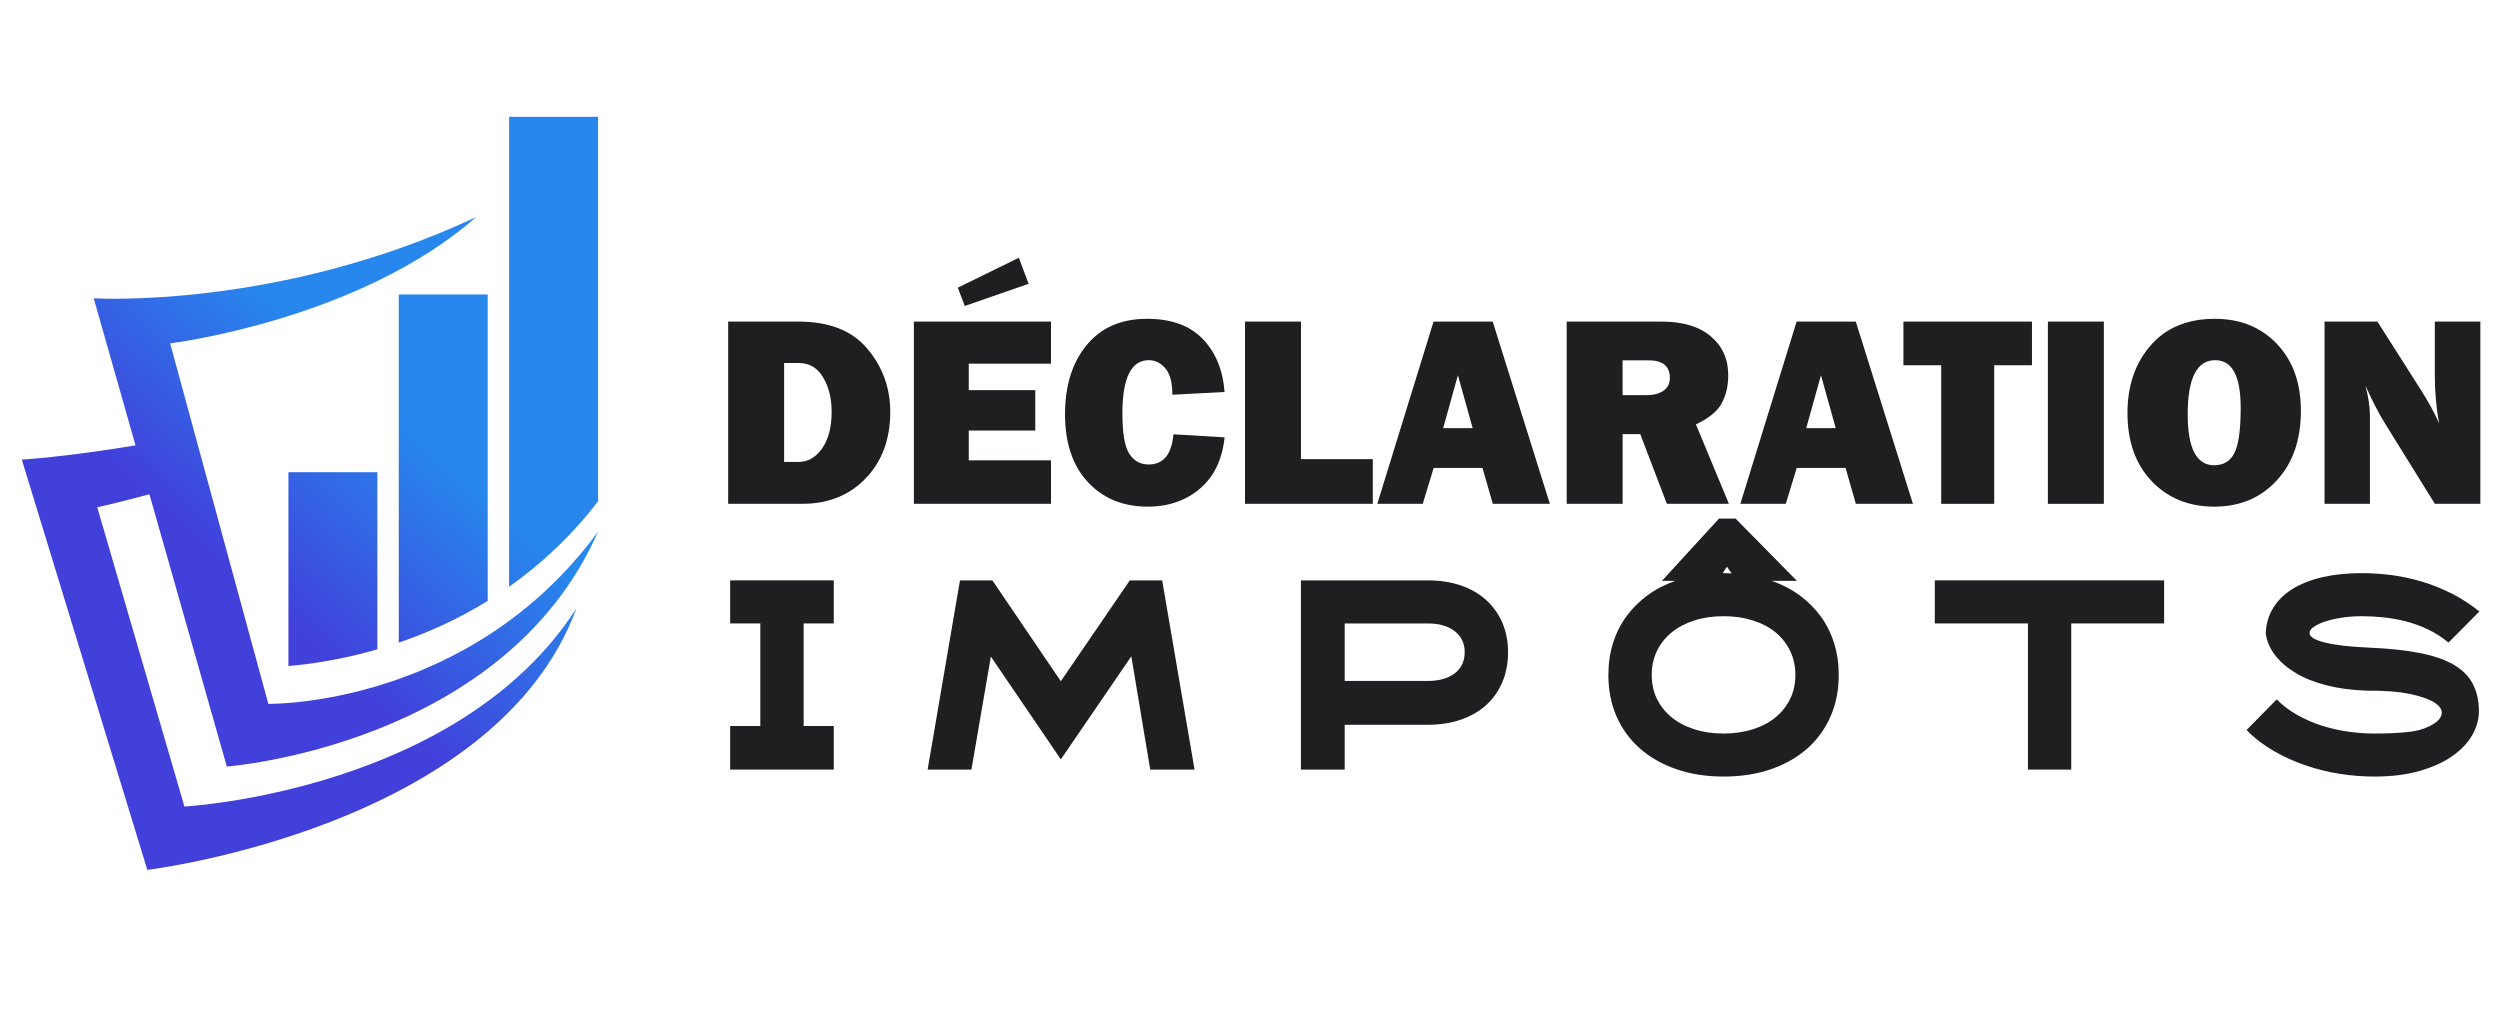 <?xml version="1.0" encoding="utf-8"?>
<!-- Generator: Adobe Illustrator 16.0.0, SVG Export Plug-In . SVG Version: 6.00 Build 0)  -->
<!DOCTYPE svg PUBLIC "-//W3C//DTD SVG 1.1//EN" "http://www.w3.org/Graphics/SVG/1.1/DTD/svg11.dtd">
<svg version="1.1" id="Calque_1" xmlns="http://www.w3.org/2000/svg" xmlns:xlink="http://www.w3.org/1999/xlink" x="0px" y="0px"
	 width="183px" height="75.25px" viewBox="0 0 183 75.25" enable-background="new 0 0 183 75.25" xml:space="preserve">
<g>
	<linearGradient id="SVGID_1_" gradientUnits="userSpaceOnUse" x1="17.414" y1="42.012" x2="28.55" y2="29.961">
		<stop  offset="0" style="stop-color:#4140DB"/>
		<stop  offset="1" style="stop-color:#2787ED"/>
	</linearGradient>
	<path fill="url(#SVGID_1_)" d="M13.5,59.036L7.117,37.13c0,0,1.492-0.318,3.821-0.952l5.666,19.932c0,0,20.284-1.516,27.174-17.195
		c-9.447,12.875-24.136,12.606-24.136,12.606l-7.188-26.389c0,0,13.782-1.681,22.401-9.244c-14.468,6.788-27.994,5.946-27.994,5.946
		l3.06,10.766c-5.256,0.872-8.325,1.042-8.325,1.042l9.188,30.033c0,0,25.527-3.081,31.419-19.163
		C33.583,57.956,13.5,59.036,13.5,59.036z"/>
	<linearGradient id="SVGID_2_" gradientUnits="userSpaceOnUse" x1="20.918" y1="45.247" x2="32.053" y2="33.196">
		<stop  offset="0" style="stop-color:#4140DB"/>
		<stop  offset="1" style="stop-color:#2787ED"/>
	</linearGradient>
	<path fill="url(#SVGID_2_)" d="M35.701,43.985V21.556h-6.512V47.04C31.278,46.328,33.499,45.344,35.701,43.985z"/>
	<linearGradient id="SVGID_3_" gradientUnits="userSpaceOnUse" x1="20.261" y1="44.641" x2="31.397" y2="32.59">
		<stop  offset="0" style="stop-color:#4140DB"/>
		<stop  offset="1" style="stop-color:#2787ED"/>
	</linearGradient>
	<path fill="url(#SVGID_3_)" d="M43.778,36.694V8.549h-6.513v34.403C39.556,41.339,41.783,39.292,43.778,36.694z"/>
	<linearGradient id="SVGID_4_" gradientUnits="userSpaceOnUse" x1="20.685" y1="45.034" x2="31.821" y2="32.982">
		<stop  offset="0" style="stop-color:#4140DB"/>
		<stop  offset="1" style="stop-color:#2787ED"/>
	</linearGradient>
	<path fill="url(#SVGID_4_)" d="M27.624,47.531V34.563h-6.512v14.19C22.806,48.606,25.076,48.268,27.624,47.531z"/>
</g>
<g>
	<g>
		<path fill="#1D1F20" d="M53.302,36.88V23.541h5.16c2.242,0,3.92,0.664,5.034,1.993s1.671,2.867,1.671,4.613
			c0,1.996-0.598,3.616-1.793,4.862c-1.196,1.249-2.749,1.871-4.658,1.871H53.302z M57.397,33.813h1.064
			c0.678,0,1.25-0.329,1.715-0.986c0.467-0.658,0.7-1.556,0.7-2.69c0-0.97-0.207-1.808-0.621-2.51
			c-0.414-0.704-1.012-1.056-1.794-1.056h-1.064V33.813z"/>
		<path fill="#1D1F20" d="M76.934,33.695v3.185H66.896V23.541h10.037v3.078h-6.02v1.937h4.869v2.961h-4.869v2.179H76.934z
			 M70.112,21.058l4.467-2.19l0.714,1.907l-4.672,1.622L70.112,21.058z"/>
		<path fill="#1D1F20" d="M85.896,31.79l3.745,0.224c-0.175,1.635-0.779,2.888-1.812,3.762c-1.035,0.873-2.303,1.311-3.809,1.311
			c-1.812,0-3.274-0.6-4.39-1.8c-1.111-1.197-1.67-2.852-1.67-4.963c0-2.092,0.528-3.78,1.582-5.063
			c1.059-1.283,2.53-1.924,4.419-1.924c1.766,0,3.123,0.487,4.07,1.464c0.948,0.978,1.485,2.275,1.608,3.891l-3.821,0.204
			c0-0.891-0.172-1.537-0.514-1.934c-0.342-0.397-0.745-0.597-1.206-0.597c-1.291,0-1.938,1.298-1.938,3.89
			c0,1.454,0.167,2.441,0.506,2.963c0.334,0.521,0.805,0.782,1.411,0.782C85.162,33.999,85.767,33.262,85.896,31.79z"/>
		<path fill="#1D1F20" d="M100.489,33.607v3.273h-9.354V23.541h4.096v10.066H100.489z"/>
		<path fill="#1D1F20" d="M109.273,36.88l-0.754-2.626h-3.574l-0.802,2.626h-3.325l4.118-13.339h4.33l4.183,13.339H109.273z
			 M105.64,31.338h2.159l-1.08-3.869L105.64,31.338z"/>
		<path fill="#1D1F20" d="M126.557,36.88h-4.542l-1.947-5.101h-1.292v5.101h-4.094V23.541h6.967c1.538,0,2.732,0.36,3.581,1.08
			c0.853,0.72,1.277,1.669,1.277,2.848c0,0.77-0.156,1.448-0.469,2.038c-0.313,0.59-0.945,1.11-1.896,1.558L126.557,36.88z
			 M118.775,28.925h1.75c0.515,0,0.928-0.106,1.241-0.322c0.312-0.215,0.469-0.531,0.469-0.947c0-0.855-0.525-1.282-1.574-1.282
			h-1.886V28.925z"/>
		<path fill="#1D1F20" d="M135.848,36.88l-0.753-2.626h-3.575l-0.802,2.626h-3.324l4.118-13.339h4.332l4.182,13.339H135.848z
			 M132.216,31.338h2.158l-1.079-3.869L132.216,31.338z"/>
		<path fill="#1D1F20" d="M145.977,26.736V36.88h-3.881V26.736h-2.765v-3.195h9.409v3.195H145.977z"/>
		<path fill="#1D1F20" d="M154.001,23.541V36.88h-4.096V23.541H154.001z"/>
		<path fill="#1D1F20" d="M162.092,37.087c-1.876,0-3.404-0.623-4.59-1.866c-1.18-1.244-1.771-2.909-1.771-4.994
			c0-1.995,0.563-3.642,1.695-4.941c1.129-1.3,2.696-1.949,4.705-1.949c1.856,0,3.371,0.611,4.539,1.836
			c1.171,1.225,1.755,2.861,1.755,4.906c0,2.117-0.588,3.816-1.769,5.092C165.478,36.448,163.956,37.087,162.092,37.087z
			 M162.073,34.056c0.69,0,1.187-0.301,1.49-0.902c0.304-0.604,0.455-1.706,0.455-3.31c0-2.319-0.623-3.479-1.865-3.479
			c-1.345,0-2.014,1.324-2.014,3.968C160.14,32.815,160.783,34.056,162.073,34.056z"/>
		<path fill="#1D1F20" d="M181.563,36.88h-3.333l-3.655-5.894c-0.467-0.755-0.939-1.672-1.419-2.754
			c0.217,0.86,0.323,1.589,0.323,2.19v6.458h-3.323V23.541h3.871l3.108,4.886c0.621,0.971,1.09,1.826,1.407,2.561
			c-0.209-1.14-0.313-2.306-0.313-3.499v-3.948h3.333V36.88z"/>
	</g>
	<g>
		<path fill="#1D1F20" d="M61.032,56.334h-7.583v-3.19h2.206v-7.509h-2.206v-3.151h7.583v3.151h-2.206v7.509h2.206V56.334z"/>
		<path fill="#1D1F20" d="M85.071,42.483l2.37,13.851h-3.245l-1.383-8.292l-5.16,7.544l-5.122-7.526l-1.422,8.274h-3.207
			l2.369-13.851h2.37l5.012,7.383l5.05-7.383H85.071z"/>
		<path fill="#1D1F20" d="M98.432,56.334h-3.206V42.483h9.274c0.898,0,1.709,0.123,2.434,0.373c0.725,0.248,1.339,0.603,1.852,1.065
			c0.51,0.463,0.904,1.015,1.183,1.658c0.279,0.646,0.421,1.368,0.421,2.171c0,0.8-0.142,1.531-0.421,2.187
			c-0.278,0.656-0.673,1.215-1.183,1.677c-0.513,0.462-1.127,0.815-1.852,1.064c-0.725,0.252-1.535,0.376-2.434,0.376h-6.068V56.334
			z M98.432,49.846h6.068c0.839,0,1.502-0.186,1.987-0.559c0.486-0.371,0.729-0.888,0.729-1.547c0-0.646-0.243-1.158-0.729-1.537
			c-0.485-0.379-1.148-0.568-1.987-0.568h-6.068V49.846z"/>
		<path fill="#1D1F20" d="M126.173,56.844c-1.264,0-2.415-0.178-3.454-0.536c-1.038-0.358-1.931-0.863-2.669-1.513
			c-0.741-0.65-1.313-1.432-1.716-2.344c-0.399-0.909-0.601-1.925-0.601-3.043c0-0.824,0.113-1.6,0.339-2.324
			c0.222-0.72,0.548-1.375,0.975-1.959c0.425-0.581,0.938-1.096,1.539-1.539c0.603-0.445,1.286-0.799,2.05-1.067h-0.984l4.177-4.556
			h1.219l4.485,4.556h-1.842c0.765,0.269,1.448,0.622,2.052,1.067c0.599,0.443,1.112,0.958,1.54,1.539
			c0.425,0.584,0.752,1.239,0.973,1.959c0.227,0.725,0.34,1.5,0.34,2.324c0,1.118-0.202,2.134-0.604,3.043
			c-0.4,0.912-0.968,1.693-1.703,2.344c-0.736,0.649-1.622,1.154-2.662,1.513C128.587,56.666,127.435,56.844,126.173,56.844z
			 M126.173,45.106c-0.792,0-1.506,0.104-2.149,0.312c-0.645,0.206-1.199,0.498-1.659,0.875c-0.463,0.377-0.821,0.829-1.077,1.357
			c-0.255,0.528-0.381,1.114-0.381,1.758c0,0.645,0.126,1.228,0.381,1.749c0.256,0.523,0.614,0.975,1.077,1.35
			c0.46,0.378,1.015,0.67,1.659,0.874c0.644,0.209,1.357,0.313,2.149,0.313c0.778,0,1.491-0.104,2.142-0.313
			c0.649-0.204,1.202-0.496,1.659-0.874c0.454-0.375,0.812-0.826,1.066-1.35c0.255-0.521,0.382-1.104,0.382-1.749
			c0-0.644-0.127-1.229-0.382-1.758s-0.612-0.98-1.066-1.357c-0.457-0.377-1.01-0.669-1.659-0.875
			C127.664,45.21,126.951,45.106,126.173,45.106z M126.173,41.954c0.095,0,0.194,0.002,0.292,0.009
			c0.096,0.006,0.193,0.011,0.29,0.011l-0.346-0.493l-0.311,0.474H126.173z"/>
		<path fill="#1D1F20" d="M158.414,45.635h-6.799v10.699h-3.169V45.635h-6.819v-3.151h16.787V45.635z"/>
		<path fill="#1D1F20" d="M173.798,56.844c-0.828,0-1.669-0.064-2.524-0.199c-0.855-0.133-1.693-0.34-2.507-0.62
			c-0.813-0.277-1.592-0.632-2.332-1.056c-0.741-0.426-1.405-0.937-1.986-1.532l2.205-2.241c0.449,0.45,0.958,0.832,1.521,1.148
			c0.564,0.316,1.16,0.574,1.787,0.775c0.625,0.198,1.266,0.346,1.924,0.436c0.656,0.093,1.293,0.139,1.913,0.139
			c0.912,0,1.704-0.034,2.378-0.103c0.674-0.065,1.223-0.21,1.648-0.428c0.523-0.255,0.822-0.536,0.894-0.849
			c0.073-0.309-0.083-0.594-0.465-0.854c-0.383-0.261-0.991-0.479-1.821-0.657c-0.834-0.176-1.895-0.257-3.182-0.246
			c-1.092-0.035-2.077-0.168-2.952-0.393c-0.876-0.224-1.626-0.524-2.252-0.901s-1.126-0.807-1.503-1.295
			c-0.376-0.485-0.607-1.013-0.692-1.586c0.022-0.704,0.207-1.334,0.548-1.885c0.339-0.553,0.815-1.018,1.428-1.395
			c0.614-0.375,1.347-0.664,2.197-0.857c0.853-0.195,1.799-0.291,2.845-0.291c0.694,0,1.405,0.045,2.142,0.136
			c0.733,0.093,1.473,0.249,2.216,0.466c0.738,0.218,1.469,0.509,2.187,0.865c0.716,0.358,1.408,0.806,2.077,1.34l-2.263,2.277
			c-0.483-0.4-0.99-0.726-1.52-0.974c-0.527-0.249-1.065-0.443-1.612-0.584c-0.548-0.138-1.091-0.236-1.634-0.291
			c-0.539-0.055-1.071-0.083-1.593-0.083c-0.487,0-0.957,0.033-1.412,0.101c-0.458,0.067-0.861,0.16-1.213,0.273
			c-0.353,0.117-0.637,0.245-0.858,0.393c-0.219,0.145-0.328,0.299-0.328,0.456c-0.012,0.277,0.36,0.512,1.114,0.701
			c0.753,0.188,1.82,0.313,3.207,0.374c1.458,0.06,2.701,0.189,3.727,0.393c1.027,0.2,1.862,0.486,2.507,0.862
			c0.645,0.379,1.112,0.85,1.403,1.416c0.292,0.564,0.438,1.229,0.438,1.994c0,0.596-0.167,1.179-0.492,1.752
			c-0.33,0.568-0.816,1.079-1.46,1.529c-0.643,0.449-1.44,0.811-2.396,1.085C176.151,56.708,175.047,56.844,173.798,56.844z"/>
	</g>
</g>
</svg>
